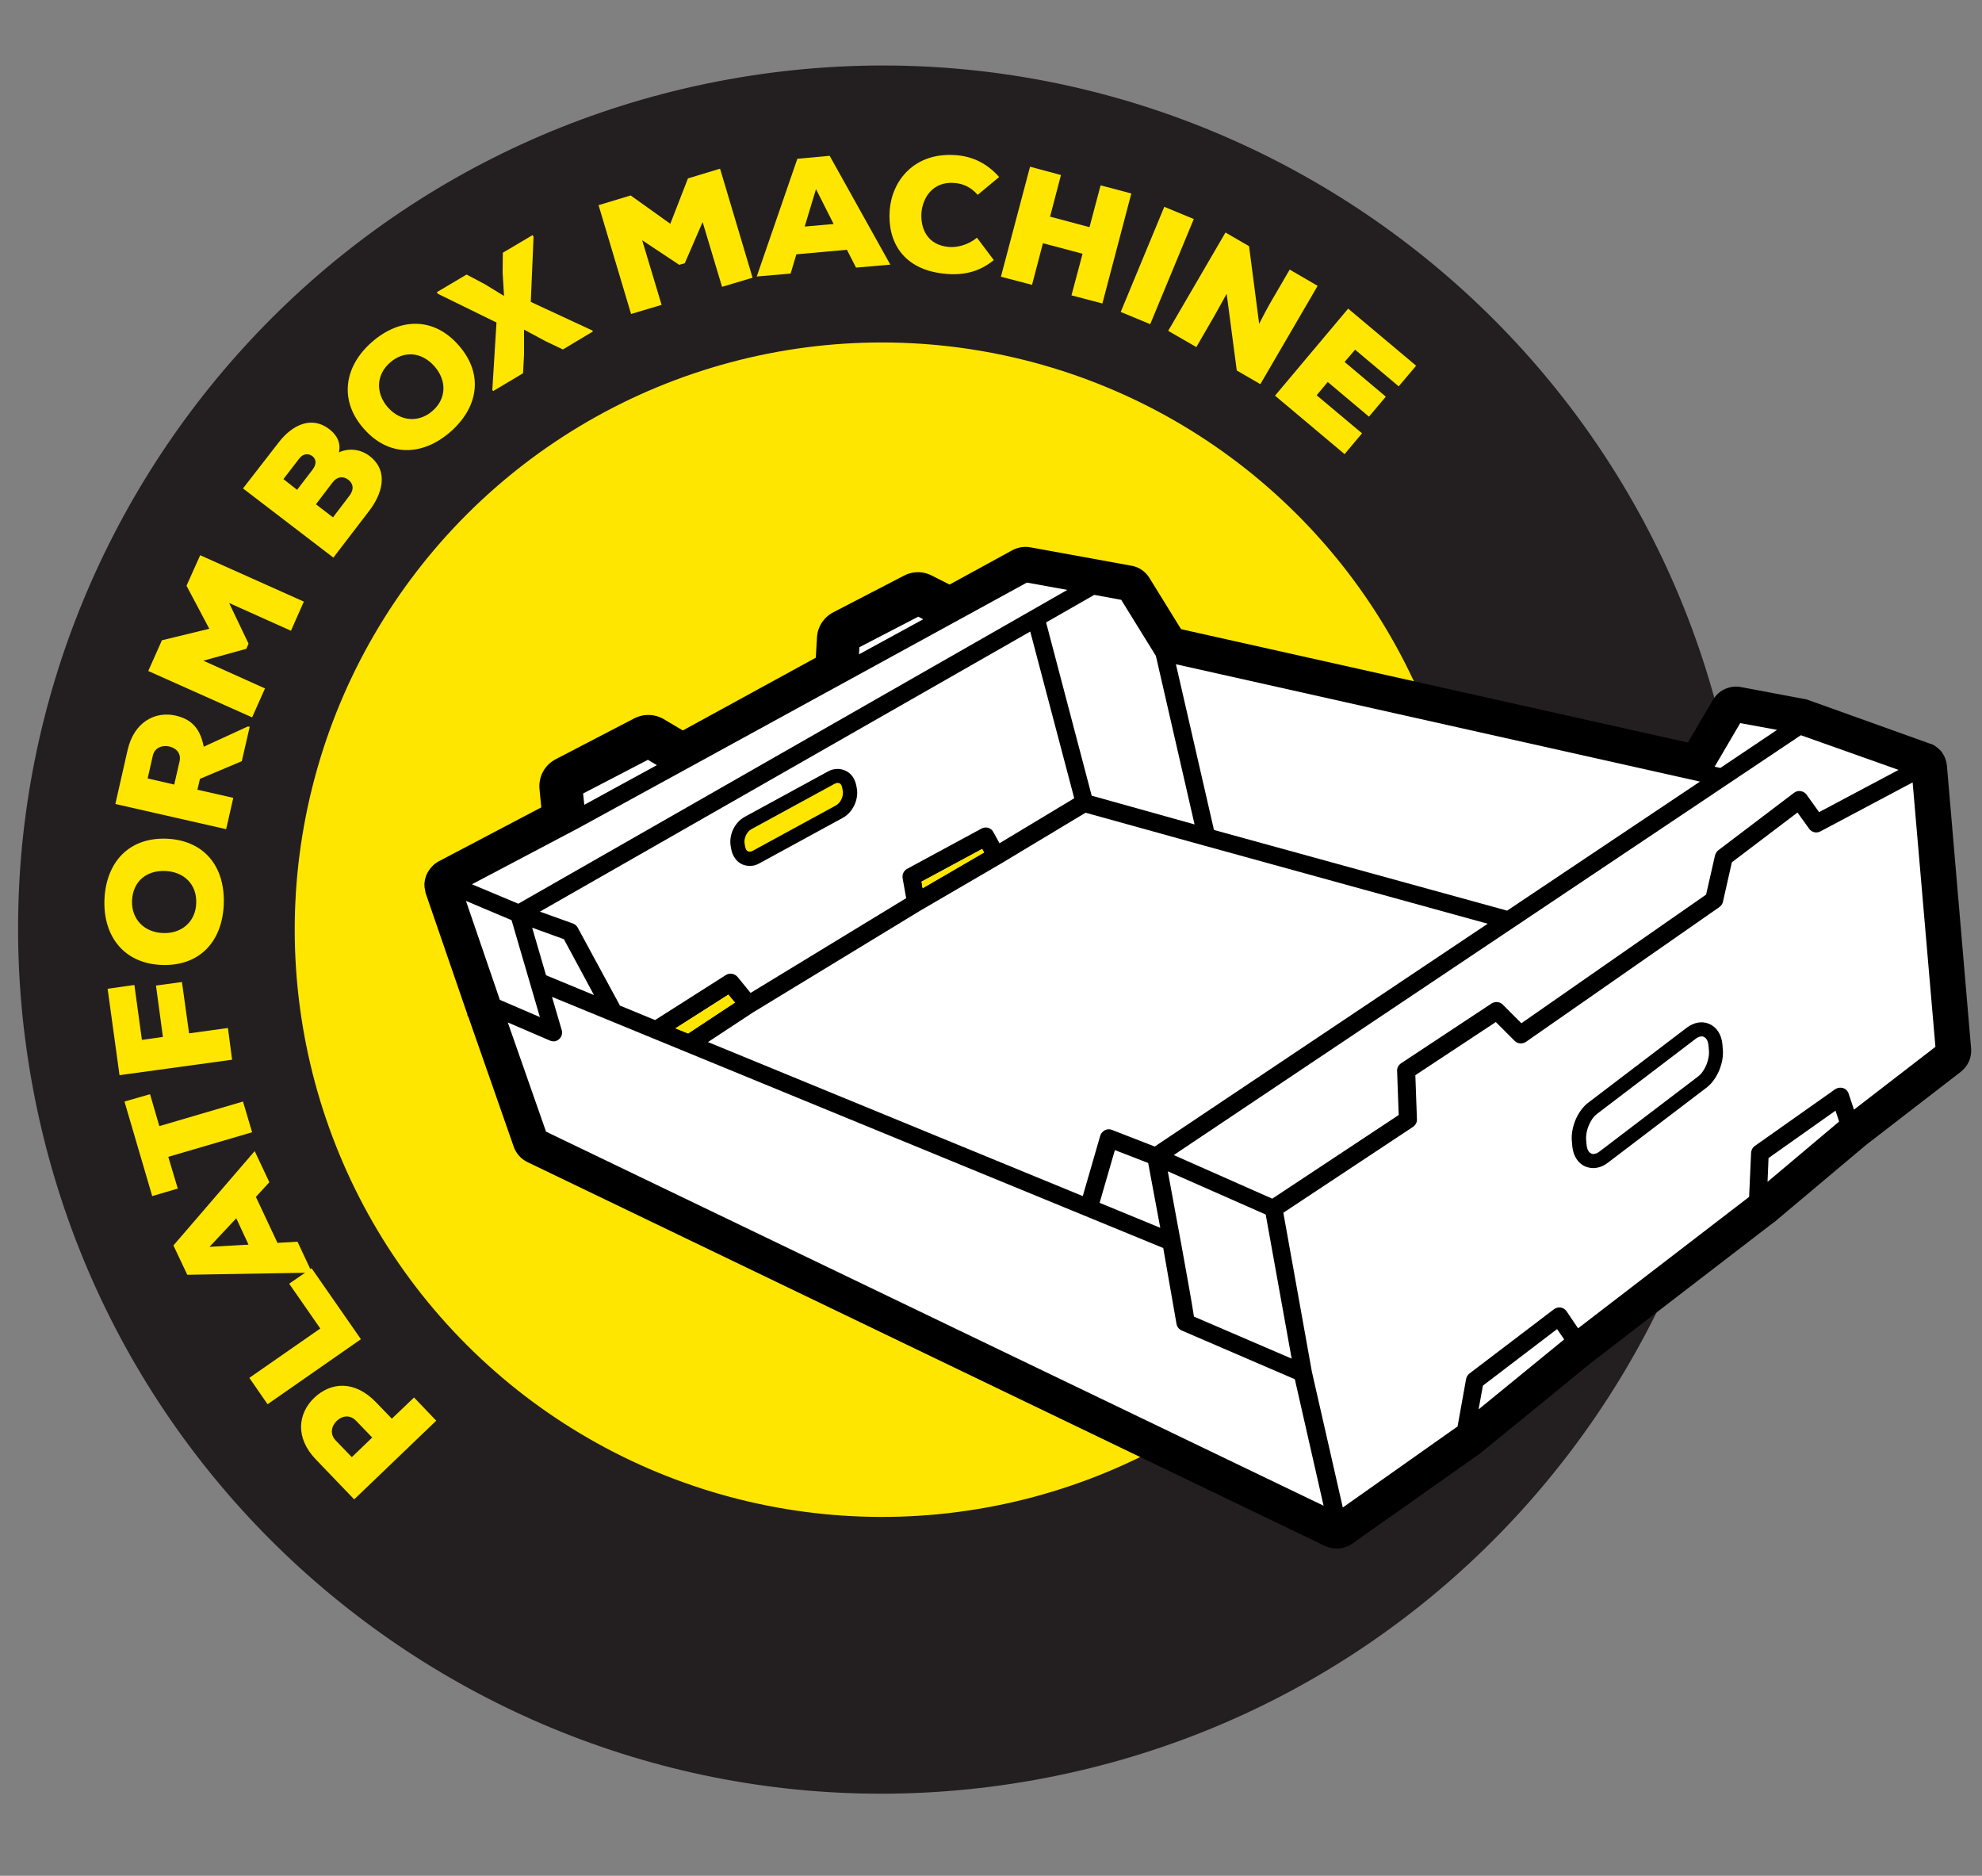 <svg xmlns="http://www.w3.org/2000/svg" xmlns:xlink="http://www.w3.org/1999/xlink" id="Layer_1" x="0px" y="0px" viewBox="0 0 1000 946.3" style="enable-background:new 0 0 1000 946.3;" xml:space="preserve"><rect x="0" y="0" width="1000" height="946.3" fill="#808080" stroke="none"/> <style type="text/css"> .st0{fill:#231F20;} .st1{fill:#FFE600;} .st2{fill:none;stroke:#231F20;stroke-width:5.64;stroke-linecap:round;stroke-linejoin:round;stroke-miterlimit:10;} .st3{fill:#FFFFFF;} </style> <path class="st0" d="M16.1,546.2C-26.6,309.3,130.9,82.7,367.8,40C604.7-2.6,831.3,154.8,874,391.7 c42.7,236.9-114.8,463.5-351.7,506.2S58.8,783.1,16.1,546.2"></path> <path class="st1" d="M150.7,522C121.4,359.4,229.5,203.9,392,174.6c162.6-29.3,318.1,78.8,347.3,241.3 C768.7,578.5,660.6,734,498,763.3C335.5,792.6,180,684.5,150.7,522"></path> <ellipse transform="matrix(0.707 -0.707 0.707 0.707 -201.254 452.044)" class="st2" cx="445" cy="469" rx="299.1" ry="299.1"></ellipse> <path class="st1" d="M197.7,715.7l11.2-10.7l11.2,11.7l-41.4,39.7l-19.3-20.1c-10.7-11.1-9-23.3-0.9-31.1c8.5-8.1,20.4-8.9,31.1,2.1 L197.7,715.7z M187.8,725.2l-8.1-8.4c-3.1-3.3-7.1-2.6-9.8,0s-3.6,6.7-0.5,9.9l8.1,8.4L187.8,725.2z"></path> <polygon class="st1" points="125.8,695.1 161.6,670.2 145.9,647.6 157.2,639.8 182.1,675.6 135,708.4 "></polygon> <path class="st1" d="M129.1,603.8l10.9,23.2l10.1-0.6l7.3,15.6l-62.9,1.1l-7-14.8l41-47.6l7.4,15.7L129.1,603.8z M105.7,629 l19.7-1.1l-6.2-13.3L105.7,629z"></path> <polygon class="st1" points="84.9,583.6 89.7,599.6 76.8,603.4 62.8,555.7 75.7,552 80.4,568.1 122.6,555.7 127.2,571.2 "></polygon> <polygon class="st1" points="117.1,534.6 60.3,542.4 54.3,498.8 67.8,496.9 71.6,524.6 82.2,523.1 78.7,497.2 91.8,495.4 95.4,521.3 115,518.6 "></polygon> <path class="st1" d="M112.9,456.1c-0.7,18.8-12.1,31.4-31.3,30.7c-18.8-0.7-29.6-14.2-28.9-33C53.5,435,65,422.4,84,423.1 C103.2,423.9,113.6,437.3,112.9,456.1 M66.6,454.4c-0.3,9.3,6.1,15.9,15.6,16.3c9.6,0.4,16.5-5.9,16.8-15 c0.4-9.5-6.1-15.9-15.6-16.3C73.6,439,67,444.9,66.6,454.4"></path> <path class="st1" d="M126,366.6l-4,17.4l-21.1,8.9l-1.3,5.5l18.1,4.1l-3.6,15.8l-55.9-12.7l6.2-27.3c3.3-14.3,14.1-19.6,24.2-17.3 c6.9,1.6,12.2,5.3,14.2,15.7l22.2-10.2L126,366.6z M74.5,392.7l13.4,3.1l2.7-11.7c0.9-4.2-1.8-6.7-5.1-7.5c-3.5-0.8-7.4,0.4-8.4,4.6 L74.5,392.7z"></path> <polygon class="st1" points="115.6,304.2 125.4,324.7 124.3,327.3 102.6,333.3 133.7,347.3 127.2,361.9 74.8,338.5 81.7,323 105.6,317.2 94.1,295.5 101,280.1 153.3,303.5 146.8,318.2 "></polygon> <path class="st1" d="M140.6,223.2c7-9.1,16.7-13.4,25.4-6.8c3.4,2.6,6.2,6.4,5,11.8c5.5-2.5,11.3-1.3,15.4,1.8 c10.2,7.8,6.2,19.5-0.2,27.8l-18,23.5l-45.6-34.9L140.6,223.2z M149.9,247.1l7.9-10.3c2-2.7,1.8-5.1-0.2-6.7c-2-1.5-4.7-1.3-6.6,1.2 l-8,10.4L149.9,247.1z M168,261l8.3-10.9c2.5-3.3,1.9-6.2-0.6-8.1c-2.5-1.9-5.6-1.7-8,1.5l-8.3,10.9L168,261z"></path> <path class="st1" d="M227.2,217.9c-14.2,12.3-31.2,12.7-43.8-1.8c-12.4-14.2-9.8-31.3,4.3-43.6c14.2-12.4,31.3-12.6,43.8,1.8 C244.1,188.7,241.4,205.5,227.2,217.9 M196.8,182.9c-7,6.1-7.4,15.3-1.2,22.5c6.3,7.2,15.5,8,22.5,2c7.2-6.2,7.4-15.3,1.2-22.5 C212.8,177.5,203.9,176.7,196.8,182.9"></path> <polygon class="st1" points="254.3,149.3 253.6,137.6 253.7,127.5 268.7,118.6 269.2,119.4 267.8,152.3 298.8,166.7 299.2,167.2 284,176.3 275.4,172.2 264.4,166.3 264.4,178.9 263.9,188.3 248.8,197.3 248.4,196.7 250.5,162.7 220.9,148.2 220.4,147.4 235.4,138.5 244.5,143.3 "></polygon> <polygon class="st1" points="354.5,112 345.5,132.8 342.7,133.6 324,121.2 333.8,153.8 318.4,158.4 302,103.5 318.2,98.6 338.2,112.9 347.1,90 363.3,85.1 379.7,140.1 364.3,144.7 "></polygon> <path class="st1" d="M427.3,126l-25.5,2.3l-2.9,9.7l-17.1,1.5l20.5-59.4l16.3-1.5l30.6,54.9l-17.3,1.5L427.3,126z M411.7,95.4 l-5.7,18.9l14.6-1.3L411.7,95.4z"></path> <path class="st1" d="M501.4,131.2c-7,5.8-15,7.7-23.7,7c-22.5-1.8-30-16.7-28.8-32.2c1.1-14.7,12.3-29.5,33.8-27.7 c8.2,0.7,15.4,4.2,21.4,11l-10.8,9c-3.8-4.3-7.9-5.7-11.8-6c-11-0.9-16.1,7.7-16.6,15.2c-0.5,7.4,2.7,16.2,14,17.1 c3.8,0.3,9.5-0.9,14-4.7L501.4,131.2z"></path> <polygon class="st1" points="540.6,149 546.2,128 526.2,122.7 520.7,143.7 505,139.6 519.7,84.1 535.3,88.3 529.8,109.3 549.7,114.6 555.3,93.5 570.8,97.6 556.2,153.1 "></polygon> <rect x="554.9" y="125.9" transform="matrix(0.383 -0.924 0.924 0.383 236.593 621.878)" class="st1" width="57.4" height="16.1"></rect> <path class="st1" d="M635.3,163.4c3.1-6.2,4.4-8.4,5.5-10.4l9.9-17l14.1,8.2l-28.9,49.6l-11.9-6.9l-5.1-38.7l-6.1,11l-9.2,15.9 l-14.2-8.2l28.9-49.6l11.9,6.9L635.3,163.4z"></path> <polygon class="st1" points="678.4,229.1 643.3,199.6 680.2,155.7 714.5,184.5 705.7,194.9 683.7,176.4 678.4,182.6 699.2,200.1 690.7,210.2 669.9,192.7 664.3,199.4 687.2,218.6 "></polygon> <path d="M982,384.5c0-0.2-0.1-0.4-0.1-0.5c-0.2-0.6-0.4-1.1-0.6-1.7l0-0.1l-0.2-0.4c-0.3-0.7-0.7-1.3-1.1-1.9 c-0.1-0.2-0.2-0.3-0.3-0.5c-0.5-0.6-0.9-1.1-1.5-1.6l-0.5-0.4l-0.1-0.1c-0.4-0.3-0.9-0.7-1.3-1c-0.1,0-0.5-0.3-0.5-0.3l-0.4-0.2 c-0.3-0.2-0.7-0.4-1.1-0.5l-0.1,0l-0.6-0.2l-60.8-21.8c-0.4-0.1-0.8-0.3-1.2-0.4l-0.3-0.1l-0.6-0.1l-32.4-6.1 c-1.6-0.3-3.2-0.3-4.8,0c-3.9,0.7-7.2,3-9.2,6.4l-12.7,21.6l-255.7-57.2l-16-25.9c-2-3.2-5.3-5.5-9-6.1l-51.1-9.3 c-1.6-0.3-3.2-0.3-4.8,0c-1.4,0.3-2.8,0.7-4.1,1.4l-31.8,17.4l-9.1-4.6c-2.9-1.5-6.3-2-9.6-1.4c-1.5,0.3-3,0.8-4.3,1.5l-35.7,18.5 c-4.8,2.5-7.9,7.3-8.2,12.6l-0.6,10.3l-67.1,36.7l-9.6-5.7c-3.2-1.9-6.9-2.5-10.5-1.9c-1.5,0.3-3,0.8-4.4,1.5l-39.6,20.6 c-5.6,2.9-8.8,8.8-8.2,15.1l0.9,9.2l-51.7,27.2c-0.3,0.1-0.5,0.3-0.7,0.4c-0.4,0.3-0.9,0.6-1.3,0.9c-0.1,0.1-0.6,0.5-0.6,0.5 l-0.3,0.3c-0.4,0.3-0.7,0.7-0.8,0.9l-0.2,0.2l-0.3,0.3c-0.5,0.6-0.9,1.2-1.3,1.9c-0.1,0.2-0.3,0.5-0.4,0.7c-0.2,0.5-0.5,1-0.6,1.5 c-0.1,0.2-0.2,0.5-0.2,0.7c-0.2,0.5-0.3,1.1-0.4,1.6l0,0.2l-0.1,0.5c-0.1,0.7-0.1,1.5,0,2.3c0,0.3,0,0.5,0.1,0.7 c0.1,0.6,0.2,1.1,0.3,1.7c0,0.1,0.1,0.6,0.1,0.6l21,61l0.2,1l0.4,0.6l22.9,65.5c1.2,3.4,3.6,6.1,6.8,7.7L668.7,780 c0.2,0.1,0.5,0.2,0.7,0.3c0.3,0.1,0.6,0.2,0.9,0.3c0.2,0.1,0.5,0.2,0.8,0.2c0.4,0.1,0.8,0.2,1.1,0.2c0.3,0,0.5,0.1,0.8,0.1 c0.4,0,0.8,0.1,1.2,0.1c0.2,0,0.5,0,0.7,0c0.7,0,1.3-0.1,2-0.2l0.5-0.1l0.2-0.1c0.6-0.1,1.1-0.3,1.7-0.5l0.3-0.1l0.3-0.1 c0.5-0.2,1-0.5,1.5-0.8l0.2-0.1l65.5-46.2l0.5-0.4l0.2-0.2c0,0,55.6-45.4,55.6-45.4l91.6-70.4l0.2-0.1l0.2-0.1l0.2-0.2l0.1-0.1 l45.8-38.5l47.8-36.9c3.6-2.8,5.6-7.2,5.2-11.8l-12.2-142.7C982.2,385.8,982.1,385.2,982,384.5 M347.2,521.5l-6.7-2.7l27-17.2 l3.5,4.2L347.2,521.5z M425.2,412.6l-42,22.9c-1.1,0.6-2.1,1-3.2,1.2c-1.9,0.3-3.9,0.1-5.6-0.7c-2.8-1.3-4.7-4-5.4-7.3l-0.3-1.6 c-1.1-5.8,1.9-12.2,7-15l42-22.9c2.9-1.6,6.1-1.7,8.9-0.4c2.8,1.3,4.7,4,5.4,7.3l0.3,1.6C433.3,403.4,430.3,409.8,425.2,412.6 M465.4,448.3l-0.6-3.6l30.8-16.6l1.1,2L465.4,448.3z"></path> <path d="M973.2,386.4c-0.1-0.2-0.1-0.4-0.2-0.6c0,0,0-0.1,0-0.1c-0.1-0.2-0.2-0.4-0.4-0.6c0-0.1-0.1-0.1-0.1-0.2 c-0.2-0.2-0.3-0.4-0.5-0.6c0,0,0,0-0.1,0c-0.2-0.2-0.4-0.3-0.6-0.4c-0.1,0-0.1-0.1-0.2-0.1c0,0-0.1,0-0.1-0.1 c-0.2-0.1-0.4-0.2-0.6-0.3c0,0,0,0,0,0l-60.7-21.7c-0.2-0.1-0.4-0.1-0.6-0.2c0,0,0,0-0.1,0l-32.4-6.1c-1.8-0.3-3.7,0.5-4.7,2.1 l-16,27.2l-265.7-59.5l-17.9-29.1c-0.7-1.1-1.8-1.8-3-2l-51.1-9.3c-1-0.2-2,0-2.9,0.5L479.4,305l-13.3-6.7c-1.8-0.9-4-0.9-5.8,0 l-35.7,18.5c-2,1-3.3,3-3.4,5.3l-0.9,15.2l-75.9,41.5l-14-8.3c-1.9-1.1-4.2-1.2-6.2-0.2l-39.6,20.6c-2.3,1.2-3.6,3.7-3.4,6.3 l1.5,15.2l-57.2,30.1c0,0-0.1,0-0.1,0.1c-0.2,0.1-0.4,0.2-0.6,0.4c-0.1,0.1-0.1,0.1-0.2,0.2c0,0-0.1,0.1-0.1,0.1 c-0.1,0.1-0.2,0.2-0.3,0.3c0,0-0.1,0.1-0.1,0.1c-0.2,0.2-0.3,0.4-0.4,0.6c0,0.1-0.1,0.1-0.1,0.2c-0.1,0.2-0.2,0.4-0.2,0.5 c0,0.1-0.1,0.1-0.1,0.2c-0.1,0.2-0.1,0.4-0.1,0.7c0,0,0,0.1,0,0.1c0,0.3,0,0.5,0,0.8c0,0.1,0,0.2,0,0.2c0,0.2,0.1,0.4,0.1,0.6 c0,0.1,0,0.2,0.1,0.2c0,0,0,0.1,0,0.1l21,61.2c0,0,0,0,0,0c0,0,0,0,0,0l23.2,66.4c0.4,1.1,1.2,2,2.3,2.6L672.6,772c0,0,0.1,0,0.1,0 c0.1,0.1,0.3,0.1,0.4,0.1c0.1,0,0.2,0.1,0.3,0.1c0.1,0,0.3,0.1,0.4,0.1c0.1,0,0.2,0,0.3,0c0.2,0,0.3,0,0.5,0c0.1,0,0.1,0,0.2,0 c0.2,0,0.4,0,0.7-0.1c0,0,0,0,0,0c0.3-0.1,0.5-0.1,0.8-0.2c0,0,0.1,0,0.1,0c0.3-0.1,0.5-0.3,0.8-0.4c0,0,0,0,0.1,0l64.9-45.8 c0,0,0,0,0.1-0.1c0.1,0,0.1-0.1,0.2-0.1l55.6-45.5l91.7-70.4c0,0,0,0,0,0c0,0,0.1,0,0.1-0.1l46.2-38.8l47.9-37 c1.2-0.9,1.9-2.4,1.7-3.9l-12.2-142.7c0-0.2-0.1-0.4-0.1-0.7C973.2,386.5,973.2,386.4,973.2,386.4 M347.2,521.5l-6.7-2.7l27-17.2 l3.5,4.2L347.2,521.5z M421.8,406.3l-42,22.9c-0.4,0.2-0.7,0.3-1.1,0.4c-0.5,0.1-0.9,0-1.3-0.1c-0.7-0.3-1.2-1.1-1.4-2.2l-0.3-1.6 c-0.5-2.7,1-6.1,3.4-7.4l42-22.9c0.4-0.2,0.7-0.3,1.1-0.4c0.5-0.1,0.9,0,1.3,0.1c0.7,0.3,1.2,1.1,1.4,2.2l0.3,1.6 C425.7,401.7,424.1,405,421.8,406.3 M465.4,448.3l-0.6-3.6l30.8-16.6l1.1,2L465.4,448.3z"></path> <path d="M857.1,543.7L857.1,543.7L857.1,543.7z"></path> <path class="st3" d="M957.9,388.4l-40.1,21.3l-6.3-8.8c-0.7-1-1.8-1.6-3-1.8c-1.2-0.2-2.4,0.1-3.4,0.9l-38.1,28.9 c-0.8,0.6-1.4,1.6-1.7,2.6l-4.5,19.8l-93.2,64.9l-9.4-9.4c-1.5-1.5-3.8-1.7-5.6-0.6l-45.7,30.2c-1.3,0.9-2.1,2.3-2,3.9l0.8,22.2 l-63.8,42.2l-49.7-22l316.4-211.8L957.9,388.4z"></path> <path class="st3" d="M602.4,664.2c-1.8-12-9.7-54.5-13.2-73.3l49.4,21.8l13.1,72.7L602.4,664.2z"></path> <path class="st3" d="M579.3,586.7c1.9,10,4,21.5,6.1,32.7l-30.6-12.6l7.7-26.6L579.3,586.7z"></path> <polygon class="st3" points="878,364.8 896.6,368.2 868,387.4 865.1,386.8 "></polygon> <polygon class="st3" points="857.7,394.3 760.4,459.4 612.5,418.7 593.3,335.1 "></polygon> <path class="st3" d="M607.6,426.6C607.6,426.6,607.6,426.6,607.6,426.6l143,39.4L582.6,578.4l-21.6-8.4c-1.2-0.5-2.5-0.4-3.6,0.2 c-1.1,0.6-2,1.6-2.3,2.8l-8.8,30.4l-189.1-77.7l22.8-15l84.3-51.3l40.5-23.6c0,0,0,0,0,0c0,0,0,0,0,0l42.9-25.8L607.6,426.6 C607.6,426.6,607.6,426.6,607.6,426.6"></path> <polygon class="st3" points="299.7,502 275.5,492 268.5,468 284.5,473.8 "></polygon> <polygon class="st3" points="565.7,302.6 583.2,330.9 602.7,415.9 550.8,401.4 527.8,314 552.1,300.1 "></polygon> <polygon class="st3" points="433.6,326.5 463.3,311.1 465.8,312.4 433.4,330.1 "></polygon> <polygon class="st3" points="294.2,400.3 326.9,383.3 331.4,386 294.8,406 "></polygon> <polygon class="st3" points="291.4,418 518.1,293.9 538.5,297.6 261.5,455.9 238.1,446.1 "></polygon> <polygon class="st3" points="235.1,454.5 258.1,464.2 272.4,513.1 252.2,504.4 "></polygon> <path class="st3" d="M275.5,570.9l-19.3-55.1l21.4,9.2c0.2,0.1,0.4,0.2,0.6,0.2c0.1,0,0.2,0,0.2,0c0.1,0,0.3,0.1,0.4,0.1 c0.1,0,0.2,0,0.3,0c0.1,0,0.2,0,0.3,0c0.1,0,0.2,0,0.3,0c0.1,0,0.2,0,0.3,0c0,0,0,0,0,0c0.1,0,0.2-0.1,0.3-0.1c0.1,0,0.2,0,0.2-0.1 c0.1,0,0.3-0.1,0.4-0.1c0.1,0,0.1,0,0.2-0.1c0.1-0.1,0.3-0.1,0.4-0.2c0,0,0.1-0.1,0.1-0.1c0.2-0.1,0.3-0.2,0.5-0.4 c1.3-1.1,1.8-2.9,1.3-4.6l-4.9-16.7l67.2,27.6c0,0,0,0,0,0l241.2,99.1l6.7,38.3c0,0.1,0.1,0.3,0.1,0.4c0,0,0,0.1,0,0.1 c0.1,0.2,0.2,0.5,0.3,0.7c0,0.1,0.1,0.1,0.1,0.2c0.1,0.2,0.3,0.4,0.4,0.6c0,0,0,0,0,0c0.2,0.2,0.3,0.4,0.5,0.5c0,0,0.1,0.1,0.1,0.1 c0.2,0.2,0.4,0.3,0.6,0.4c0,0,0.1,0,0.1,0.1c0.1,0.1,0.2,0.1,0.4,0.2l57.1,24.6l14.5,63.8L275.5,570.9z"></path> <polygon class="st3" points="746,711 748.2,699 785.6,670.5 789.2,675.7 "></polygon> <polygon class="st3" points="891.8,596.2 892.3,584.2 926.1,560.3 927.9,565.8 "></polygon> <path class="st3" d="M519.8,318.6L272.4,459.9l16.7,6c1,0.4,1.9,1.1,2.4,2.1l21.3,39.3l17.7,7.3l35.7-22.7c1.9-1.2,4.4-0.8,5.9,0.9 l6.6,8.1l78.5-47.8l-1.8-10.1c-0.3-1.9,0.6-3.8,2.3-4.7l37.5-20.3c2.2-1.2,4.9-0.4,6,1.8l3.1,5.6l37.7-22.7L519.8,318.6z M425.2,412.6l-42,22.9c-1.1,0.6-2.1,1-3.2,1.2c-1.9,0.3-3.9,0.1-5.6-0.7c-2.8-1.3-4.7-4-5.4-7.3l-0.3-1.6c-1.1-5.8,1.9-12.2,7-15 l42-22.9c2.9-1.6,6.1-1.7,8.9-0.4c2.8,1.3,4.7,4,5.4,7.3l0.3,1.6C433.3,403.4,430.3,409.8,425.2,412.6"></path> <path class="st3" d="M918.5,419.4c-2,1.1-4.4,0.5-5.7-1.3l-5.9-8.2L873.8,435l-4.5,19.9c-0.2,1.1-0.9,2-1.8,2.7l-97.6,68 c-1.8,1.2-4.2,1-5.7-0.5l-9.5-9.5l-40.6,26.8l0.8,22.2c0.1,1.6-0.7,3-2,3.9l-65.4,43.3l14.4,80.2l15.6,68.5l57.9-40.9l4.3-23.9 c0.2-1.1,0.8-2.1,1.7-2.8l42.6-32.4c1-0.7,2.2-1.1,3.4-0.9c1.2,0.2,2.3,0.9,3,1.9l5.8,8.6l86.3-66.3l1-22.3c0.1-1.4,0.8-2.7,1.9-3.4 l40.5-28.6c1.2-0.8,2.6-1,4-0.6c1.3,0.4,2.4,1.5,2.8,2.8l2.7,8.1l41.1-31.7L965,394.7L918.5,419.4z M869,526.6l0.2,2.3 c0.8,7.1-2.8,15.7-8.2,19.8c0,0,0,0,0,0l-49.8,37.9c-1.7,1.3-3.6,2.2-5.5,2.5c-2,0.4-3.9,0.1-5.8-0.6c-3.7-1.6-6.1-5.3-6.6-10.1 l-0.2-2.3c-0.8-7.1,2.8-15.7,8.2-19.8l49.8-37.9c3.6-2.7,7.7-3.4,11.2-1.9C866.1,518.1,868.5,521.8,869,526.6"></path> <path class="st3" d="M804.5,582.1c-0.6,0.1-1.1,0.1-1.7-0.2c-1.8-0.8-2.2-3.3-2.3-4.3l-0.2-2.3c-0.5-4.6,2-10.8,5.5-13.4l49.8-37.9 c0.8-0.6,1.6-1,2.4-1.1c0.6-0.1,1.1-0.1,1.7,0.2c1.8,0.8,2.2,3.3,2.3,4.3l0.2,2.3c0.5,4.6-2,10.8-5.5,13.4L806.9,581 C806.1,581.6,805.2,582,804.5,582.1"></path> </svg>